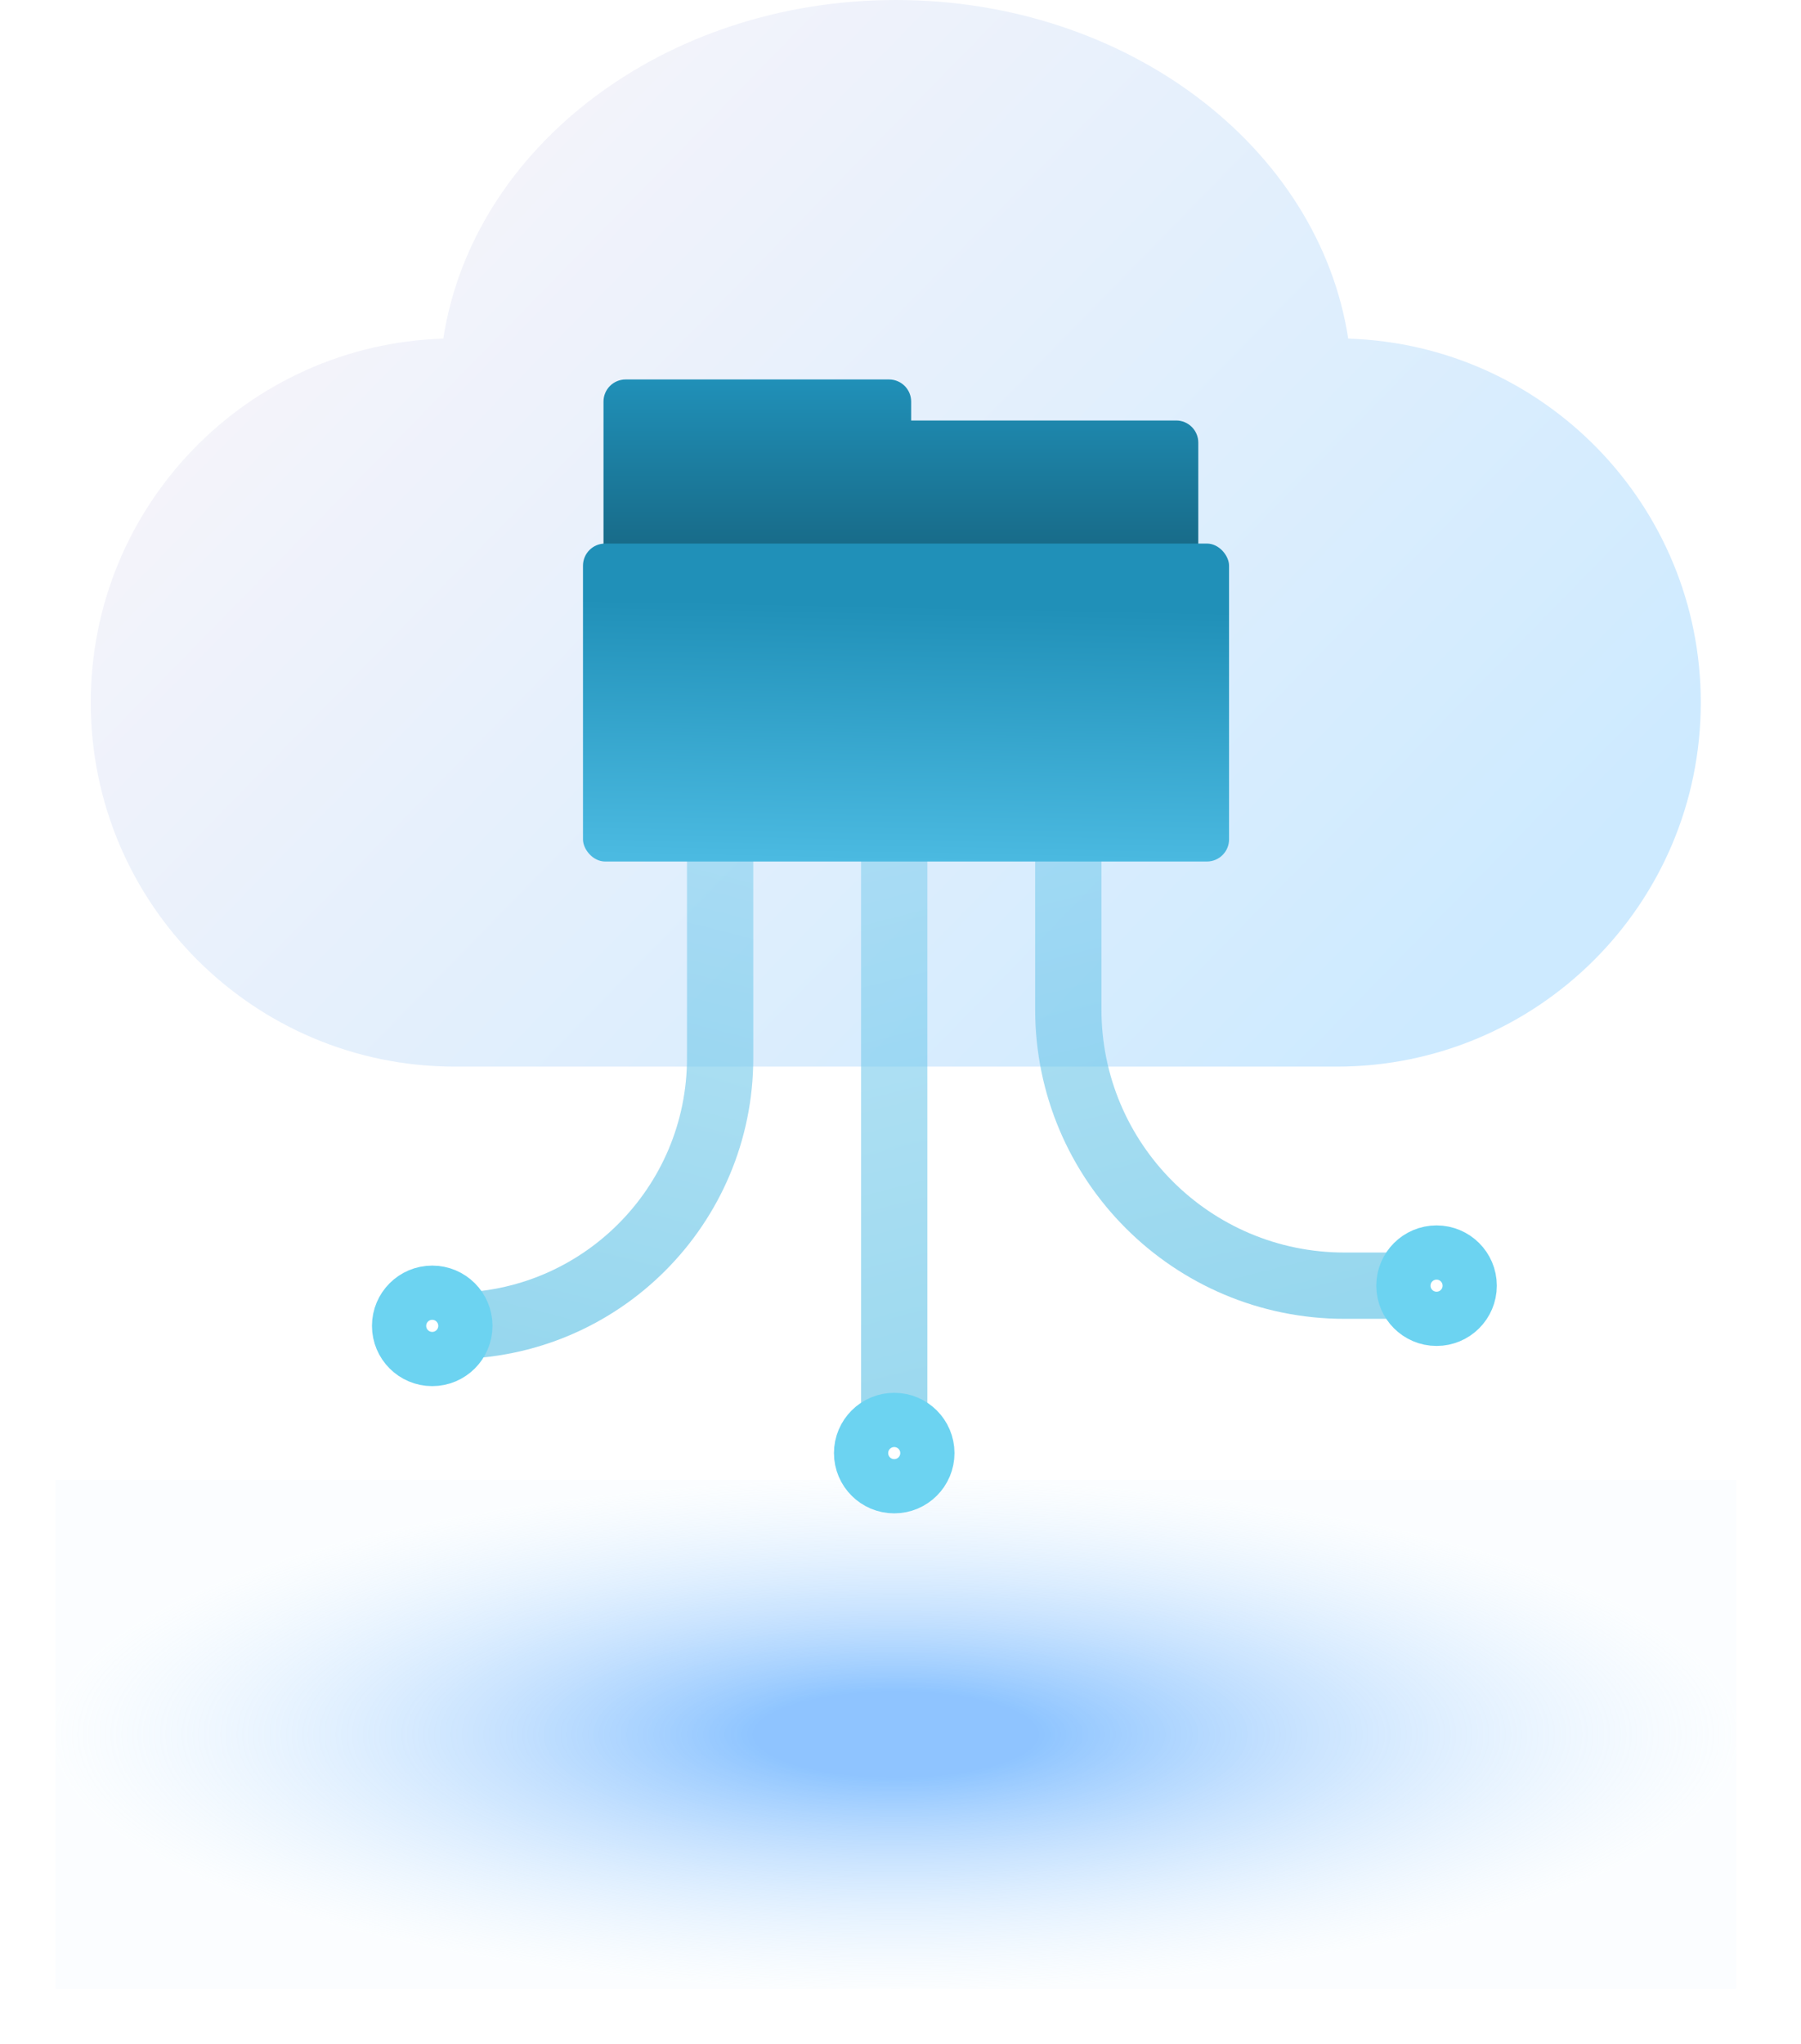 <svg width="163" height="185" viewBox="0 0 163 185" fill="none" xmlns="http://www.w3.org/2000/svg">
<path fill-rule="evenodd" clip-rule="evenodd" d="M41.629 96.521C41.474 96.523 41.318 96.524 41.163 96.524C22.966 96.524 8.214 81.773 8.214 63.576C8.214 45.727 22.407 31.194 40.122 30.644C42.774 13.351 60.097 0 81.072 0C102.046 0 119.369 13.351 122.021 30.644C139.736 31.194 153.929 45.727 153.929 63.576C153.929 81.773 139.177 96.524 120.98 96.524C120.825 96.524 120.67 96.523 120.515 96.521L120.516 96.524H41.627L41.629 96.521Z" fill="url(#paint0_linear_13_305)"/>
<g filter="url(#filter0_f_13_305)">
<rect x="5" y="133.928" width="152.143" height="46.071" fill="url(#paint1_radial_13_305)"/>
</g>
<path d="M128.198 116.348L121.687 116.348C107.88 116.348 96.687 105.155 96.687 91.348L96.687 58.78" stroke="url(#paint2_linear_13_305)" stroke-opacity="0.6" stroke-width="6"/>
<path d="M80.932 128.77L80.932 58.78" stroke="url(#paint3_linear_13_305)" stroke-opacity="0.6" stroke-width="6"/>
<path d="M40.937 119.984V119.984C54.324 119.984 65.176 109.131 65.176 95.745L65.176 50.296" stroke="url(#paint4_linear_13_305)" stroke-opacity="0.6" stroke-width="6"/>
<path fill-rule="evenodd" clip-rule="evenodd" d="M56.62 34.34C55.516 34.34 54.62 35.236 54.62 36.34V61.112C54.62 62.217 55.516 63.112 56.62 63.112H62.045V64.825C62.045 65.929 62.94 66.825 64.045 66.825H106.451C107.555 66.825 108.451 65.929 108.451 64.825V40.053C108.451 38.949 107.555 38.053 106.451 38.053H82.464V36.34C82.464 35.236 81.568 34.34 80.464 34.34H56.62Z" fill="url(#paint5_linear_13_305)"/>
<rect x="52.764" y="49.19" width="58.471" height="28.772" rx="2" fill="url(#paint6_linear_13_305)"/>
<circle cx="80.932" cy="131.498" r="3" stroke="#6CD3F1" stroke-width="4.908"/>
<circle cx="130.016" cy="116.348" r="3" stroke="#6CD3F1" stroke-width="4.908"/>
<circle cx="39.119" cy="119.984" r="3" stroke="#6CD3F1" stroke-width="4.908"/>
<defs>
<filter id="filter0_f_13_305" x="0" y="128.928" width="162.143" height="56.071" filterUnits="userSpaceOnUse" color-interpolation-filters="sRGB">
<feFlood flood-opacity="0" result="BackgroundImageFix"/>
<feBlend mode="normal" in="SourceGraphic" in2="BackgroundImageFix" result="shape"/>
<feGaussianBlur stdDeviation="2.5" result="effect1_foregroundBlur_13_305"/>
</filter>
<linearGradient id="paint0_linear_13_305" x1="38.378" y1="11.137" x2="125.621" y2="96.524" gradientUnits="userSpaceOnUse">
<stop stop-color="#F6F4FA"/>
<stop offset="1" stop-color="#CDEAFF"/>
</linearGradient>
<radialGradient id="paint1_radial_13_305" cx="0" cy="0" r="1" gradientUnits="userSpaceOnUse" gradientTransform="translate(81.071 156.964) scale(76.071 23.036)">
<stop offset="0.17" stop-color="#5FACFF" stop-opacity="0.7"/>
<stop offset="1" stop-color="#ECF7FE" stop-opacity="0.2"/>
</radialGradient>
<linearGradient id="paint2_linear_13_305" x1="123.956" y1="124.832" x2="88.81" y2="-13.029" gradientUnits="userSpaceOnUse">
<stop stop-color="#4BBAE1"/>
<stop offset="1" stop-color="#CDEAFF"/>
</linearGradient>
<linearGradient id="paint3_linear_13_305" x1="108.201" y1="137.254" x2="73.054" y2="-0.606" gradientUnits="userSpaceOnUse">
<stop stop-color="#4BBAE1"/>
<stop offset="1" stop-color="#CDEAFF"/>
</linearGradient>
<linearGradient id="paint4_linear_13_305" x1="40.937" y1="127.549" x2="72.369" y2="4.658" gradientUnits="userSpaceOnUse">
<stop stop-color="#4BBAE1"/>
<stop offset="1" stop-color="#CDEAFF"/>
</linearGradient>
<linearGradient id="paint5_linear_13_305" x1="81.535" y1="34.34" x2="81.535" y2="66.825" gradientUnits="userSpaceOnUse">
<stop stop-color="#2090B8"/>
<stop offset="1" stop-color="#0E4052"/>
</linearGradient>
<linearGradient id="paint6_linear_13_305" x1="82.464" y1="54.759" x2="82" y2="77.962" gradientUnits="userSpaceOnUse">
<stop stop-color="#2090B8"/>
<stop offset="1" stop-color="#4BBAE1"/>
</linearGradient>
</defs>
</svg>
